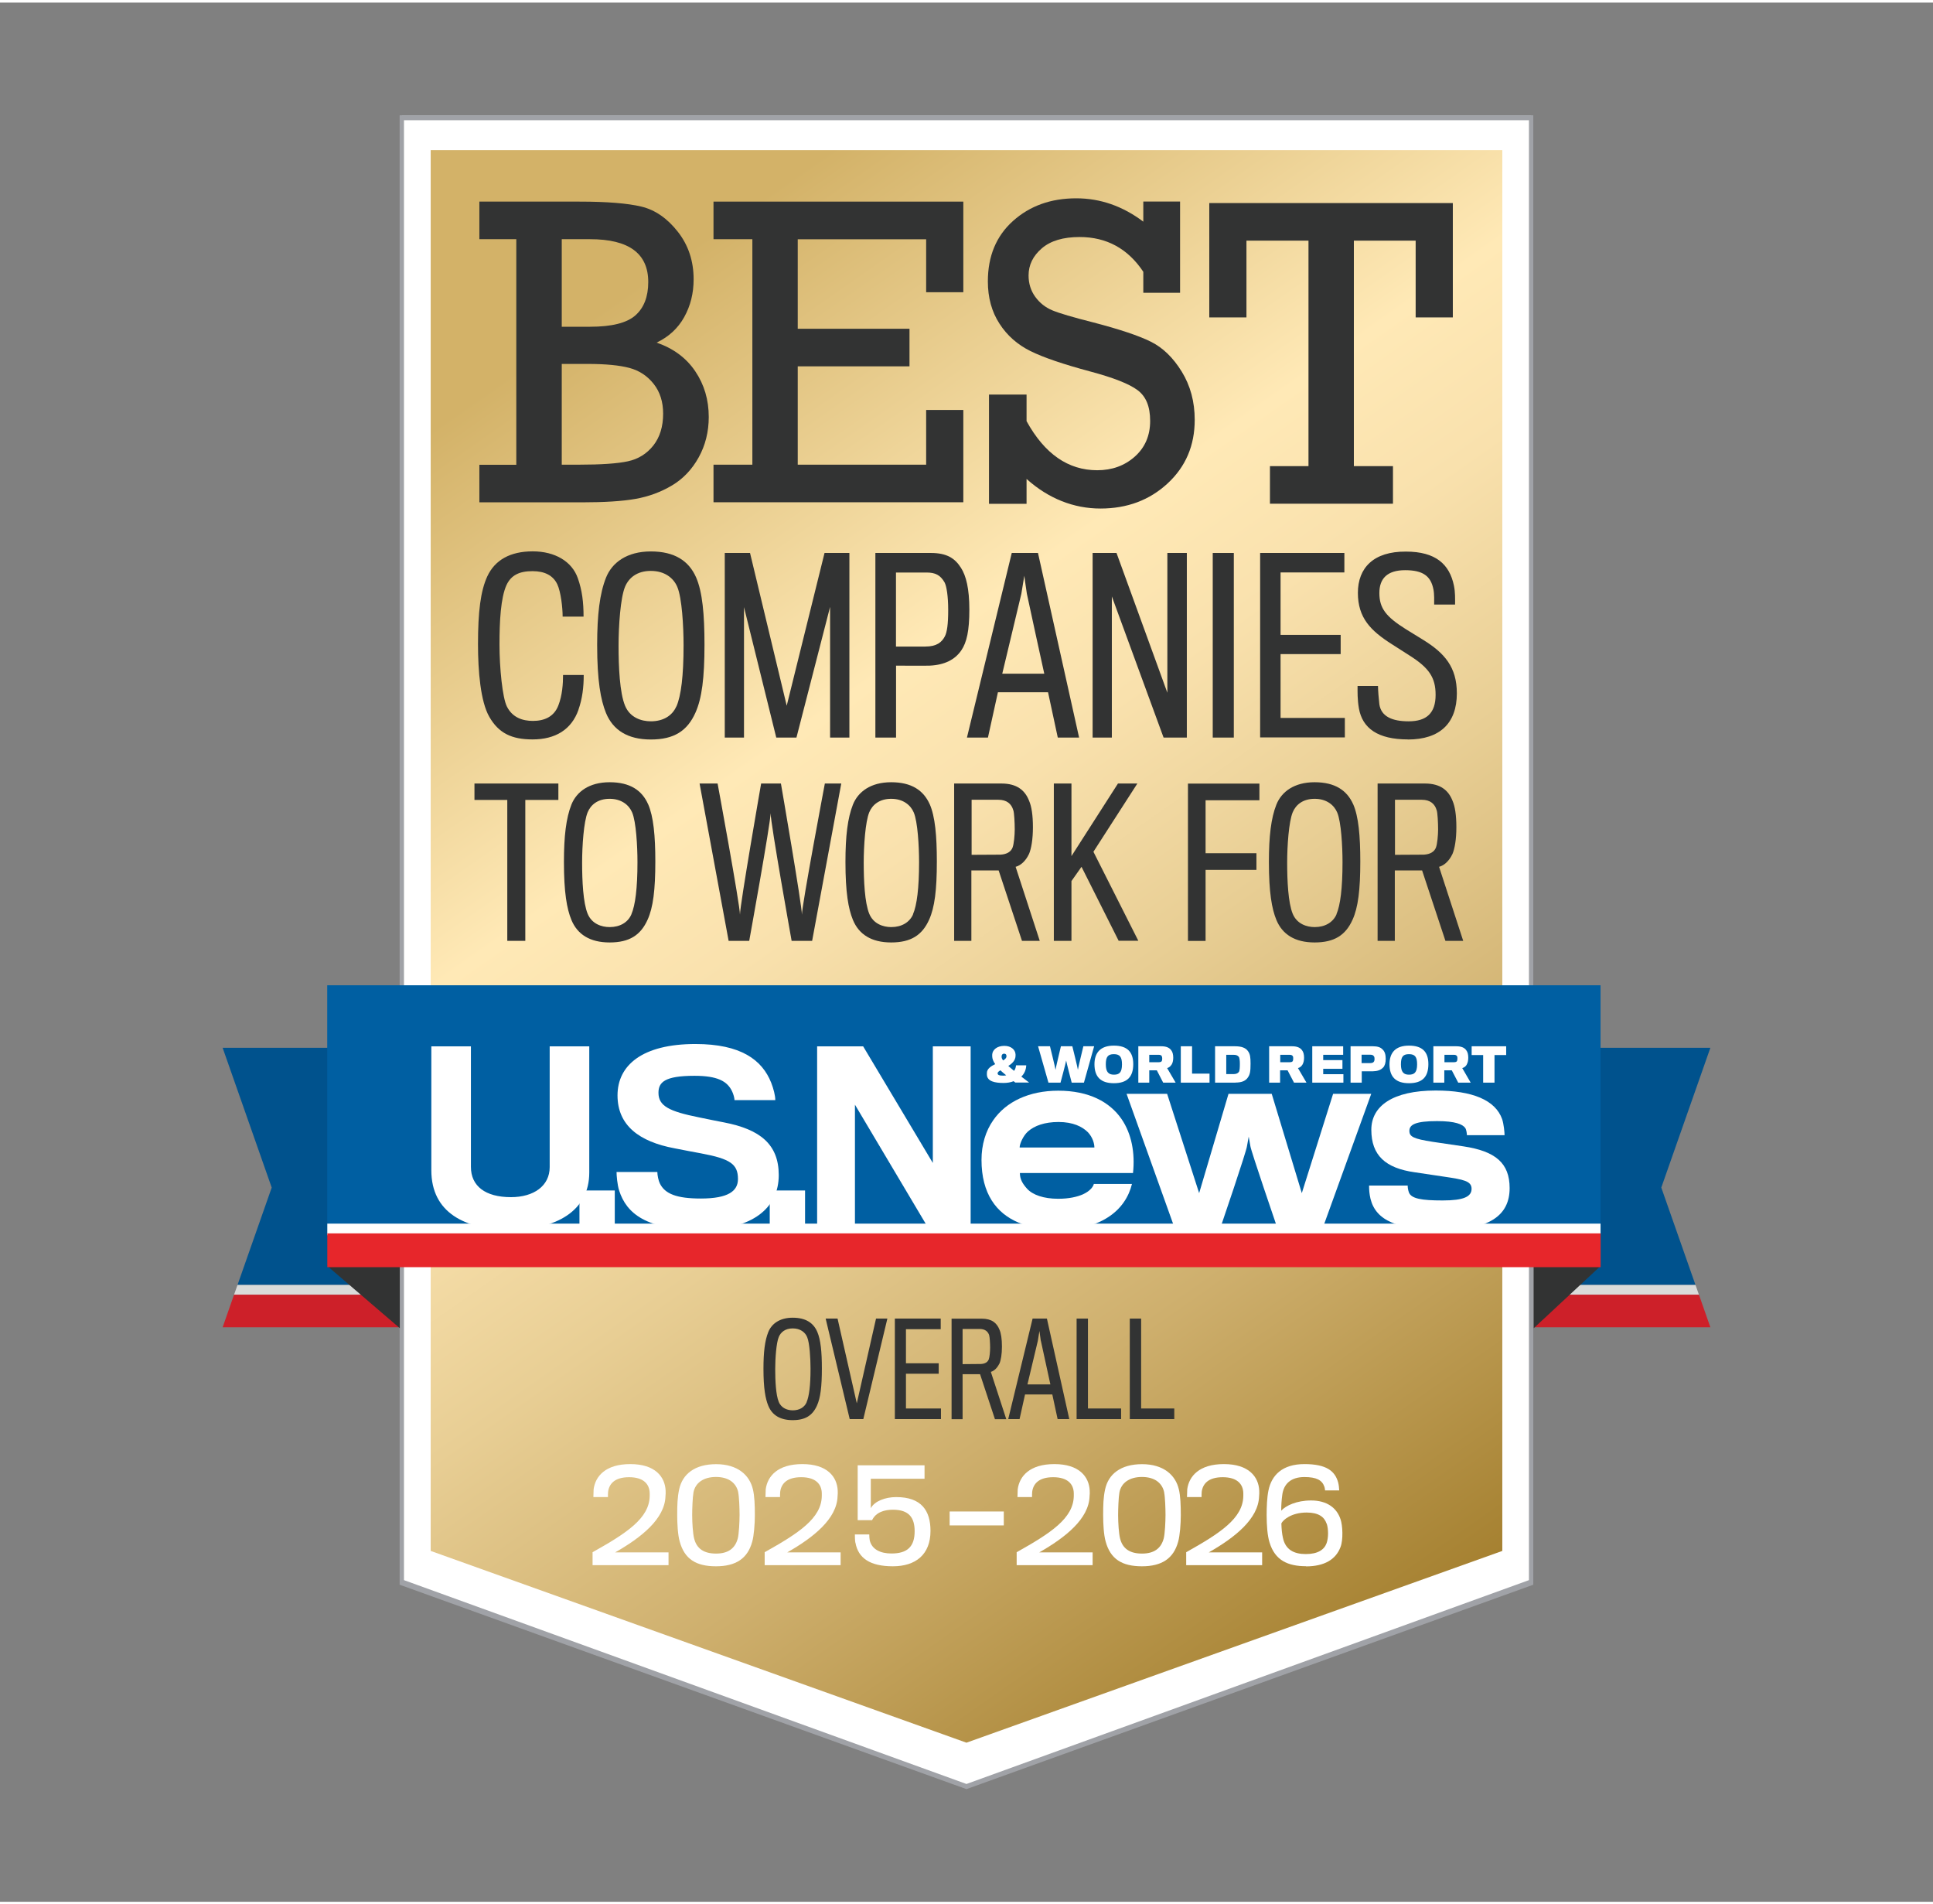 <?xml version="1.0" encoding="UTF-8"?>
<svg width="200px" height="197px" xmlns="http://www.w3.org/2000/svg" xmlns:xlink="http://www.w3.org/1999/xlink" id="Layer_1" version="1.1" viewBox="0 0 240.25 236">
  <rect x="0" y="0" width="240.25" height="236" fill="#808080" stroke="none"/>
  <defs>
    <style>
      .st0 {
        fill: #00528d;
      }

      .st1 {
        fill: #e7262b;
      }

      .st2 {
        fill: url(#linear-gradient);
      }

      .st3 {
        fill: #005fa2;
      }

      .st4 {
        fill: #fff;
      }

      .st5 {
        fill: #a0a2a7;
      }

      .st6 {
        fill: #323333;
      }

      .st7 {
        fill: #cd2029;
      }

      .st8 {
        fill: #dadbda;
      }
    </style>
    <linearGradient id="linear-gradient" x1="57.32" y1="15.67" x2="182.93" y2="195.05" gradientUnits="userSpaceOnUse">
      <stop offset=".13" stop-color="#d3b268"></stop>
      <stop offset=".39" stop-color="#ffe9b6"></stop>
      <stop offset=".48" stop-color="#f9e1ad"></stop>
      <stop offset=".61" stop-color="#e8ce94"></stop>
      <stop offset=".78" stop-color="#ceaf6d"></stop>
      <stop offset=".98" stop-color="#a98536"></stop>
      <stop offset="1" stop-color="#a68131"></stop>
    </linearGradient>
  </defs>
  <polygon class="st4" points="49.95 14 49.95 41.05 49.95 177.69 49.95 196.3 120.12 221.72 190.3 196.29 190.3 177.69 190.3 41.05 190.3 14 49.95 14"></polygon>
  <polygon class="st2" points="53.53 18.33 53.53 52.99 53.53 141.81 53.53 192.4 120.12 216.23 186.72 192.4 186.72 141.81 186.72 52.99 186.72 18.33 53.53 18.33"></polygon>
  <g>
    <path class="st6" d="M64.17,57.42v-28.02h-4.59v-4.67h12.44c3.42,0,5.99.21,7.7.62,1.71.41,3.22,1.46,4.53,3.13,1.31,1.67,1.96,3.64,1.96,5.9,0,1.74-.39,3.3-1.17,4.7-.78,1.4-1.92,2.45-3.43,3.17,2.08.72,3.68,1.9,4.8,3.56,1.12,1.66,1.68,3.55,1.68,5.68,0,1.84-.42,3.52-1.25,5.02-.83,1.5-1.94,2.67-3.32,3.49-1.38.82-2.89,1.38-4.53,1.67s-3.87.43-6.7.43h-12.71v-4.67h4.59ZM69.82,40.28h3.52c2.69,0,4.56-.47,5.63-1.41,1.06-.94,1.6-2.32,1.6-4.15,0-3.55-2.41-5.32-7.23-5.32h-3.52v10.88ZM69.82,57.42h2.12c2.78,0,4.81-.14,6.1-.42,1.29-.28,2.34-.93,3.16-1.96.81-1.03,1.22-2.35,1.22-3.96,0-1.47-.39-2.7-1.17-3.69-.78-.99-1.78-1.66-3.01-1.99s-2.96-.5-5.2-.5h-3.22v12.52Z"></path>
    <path class="st6" d="M93.51,57.42v-28.02h-4.83v-4.67h31.05v11.26h-4.62v-6.58h-15.96v11.12h13.89v4.67h-13.89v12.22h15.96v-6.8h4.62v11.47h-31.05v-4.67h4.83Z"></path>
    <path class="st6" d="M122.92,62.28v-13.57h4.67v3.3c2.24,4.07,5.17,6.1,8.78,6.1,1.84,0,3.4-.56,4.67-1.69,1.27-1.13,1.91-2.61,1.91-4.43s-.52-3.05-1.56-3.83c-1.04-.78-3-1.55-5.88-2.32-3.35-.9-5.83-1.74-7.44-2.54-1.61-.8-2.9-1.93-3.85-3.41-.96-1.48-1.44-3.23-1.44-5.25,0-3.13,1.04-5.64,3.13-7.51,2.09-1.87,4.7-2.81,7.86-2.81,2.99,0,5.77.97,8.33,2.9v-2.5h4.57v11.34h-4.57v-2.61c-1.92-2.88-4.56-4.32-7.92-4.32-2.04,0-3.61.47-4.7,1.41-1.09.94-1.64,2.06-1.64,3.37,0,1,.28,1.89.83,2.65.55.76,1.26,1.32,2.12,1.68s2.55.86,5.08,1.5c3.3.86,5.69,1.66,7.17,2.4,1.49.74,2.77,1.98,3.84,3.72,1.07,1.74,1.61,3.73,1.61,5.99,0,3.19-1.12,5.82-3.37,7.9-2.25,2.08-5.03,3.12-8.34,3.12s-6.47-1.23-9.19-3.68v3.09h-4.67Z"></path>
    <path class="st6" d="M162.63,57.6v-28.02h-7.71v9.54h-4.62v-14.21h30.27v14.21h-4.62v-9.54h-7.68v28.02h4.86v4.67h-15.29v-4.67h4.78Z"></path>
  </g>
  <g>
    <path class="st4" d="M73.65,194.16v-1.6c4.23-2.37,7.06-4.21,7.1-6.99v-.33c-.02-1.15-.77-2-2.56-2s-2.48.82-2.61,1.81c-.02.16-.02.47-.02.66h-1.81c0-.27.02-.69.03-.97.22-1.63,1.49-3.13,4.56-3.13s4.31,1.56,4.39,3.3c.02.19,0,.5-.02.71-.09,2.8-3,5.11-6.25,6.96h6.63v1.59h-9.45Z"></path>
    <path class="st4" d="M93.58,184.75c.2.85.24,1.96.24,3.21,0,1.04-.11,2.56-.33,3.3-.57,2.09-2.04,3.05-4.5,3.05s-3.91-.88-4.51-3.08c-.24-.83-.31-2.23-.31-3.28,0-1.23.02-2.17.24-3.19.41-1.92,1.96-3.14,4.6-3.14s4.16,1.34,4.57,3.14ZM91.76,185.14c-.24-1.18-1.19-1.93-2.77-1.93s-2.58.75-2.8,1.93c-.11.6-.16,2.06-.16,2.81,0,.99.09,2.31.24,2.89.31,1.29,1.23,1.89,2.73,1.89s2.37-.64,2.7-1.89c.14-.53.22-2.06.22-2.91,0-.8-.05-2.22-.17-2.8Z"></path>
    <path class="st4" d="M95.04,194.16v-1.6c4.23-2.37,7.06-4.21,7.1-6.99v-.33c-.02-1.15-.77-2-2.56-2s-2.48.82-2.61,1.81c-.02.16-.02.47-.02.66h-1.81c0-.27.02-.69.03-.97.22-1.63,1.49-3.13,4.56-3.13s4.31,1.56,4.39,3.3c.02.19,0,.5-.02.71-.09,2.8-3,5.11-6.25,6.96h6.63v1.59h-9.45Z"></path>
    <path class="st4" d="M106.31,191.37c-.05-.27-.06-.71-.06-1.02h1.79c0,.24.02.52.06.74.27,1.13,1.34,1.63,2.7,1.63,1.98,0,2.88-.86,2.88-2.77,0-1.67-.69-2.67-2.7-2.67-1.04,0-2.11.3-2.59,1.3h-1.79v-6.82h8.31v1.67h-6.68v3.66c.47-.88,1.81-1.38,3.16-1.38,3.13,0,4.26,1.68,4.26,4.2,0,2.95-1.85,4.4-4.68,4.4s-4.31-1.01-4.65-2.94Z"></path>
    <path class="st4" d="M118.03,189.23v-1.73h6.73v1.73h-6.73Z"></path>
    <path class="st4" d="M126.36,194.16v-1.6c4.23-2.37,7.06-4.21,7.1-6.99v-.33c-.02-1.15-.77-2-2.56-2s-2.48.82-2.61,1.81c-.02.16-.02.47-.02.66h-1.81c0-.27.02-.69.03-.97.22-1.63,1.49-3.13,4.56-3.13s4.31,1.56,4.39,3.3c.02.19,0,.5-.02.71-.09,2.8-3,5.11-6.25,6.96h6.63v1.59h-9.45Z"></path>
    <path class="st4" d="M146.52,184.75c.2.85.24,1.96.24,3.21,0,1.04-.11,2.56-.33,3.3-.57,2.09-2.04,3.05-4.5,3.05s-3.91-.88-4.51-3.08c-.24-.83-.31-2.23-.31-3.28,0-1.23.02-2.17.24-3.19.41-1.92,1.96-3.14,4.6-3.14s4.16,1.34,4.57,3.14ZM144.7,185.14c-.24-1.18-1.19-1.93-2.77-1.93s-2.58.75-2.8,1.93c-.11.6-.16,2.06-.16,2.81,0,.99.09,2.31.24,2.89.31,1.29,1.23,1.89,2.73,1.89s2.37-.64,2.7-1.89c.14-.53.22-2.06.22-2.91,0-.8-.05-2.22-.17-2.8Z"></path>
    <path class="st4" d="M147.43,194.16v-1.6c4.23-2.37,7.06-4.21,7.1-6.99v-.33c-.02-1.15-.77-2-2.56-2s-2.48.82-2.61,1.81c-.02.16-.02.47-.02.66h-1.81c0-.27.02-.69.03-.97.22-1.63,1.49-3.13,4.56-3.13s4.31,1.56,4.39,3.3c.02.19,0,.5-.02.71-.09,2.8-3,5.11-6.25,6.96h6.63v1.59h-9.45Z"></path>
    <path class="st4" d="M162.32,194.3c-2.23,0-3.85-.71-4.53-2.95-.27-.85-.36-2.17-.36-3.41,0-1.08.05-2.2.22-3.03.39-1.95,1.76-3.3,4.48-3.3s3.79.86,4.18,2.26c.08.28.13.71.14,1.01h-1.76c-.02-.14-.03-.31-.09-.47-.27-.79-.96-1.19-2.48-1.19-1.68,0-2.58.86-2.75,2.23-.08.6-.13,1.21-.13,1.95.57-.63,1.92-1.27,3.71-1.27,1.96,0,3.19.91,3.66,2.33.27.77.35,2.55,0,3.46-.58,1.54-2,2.4-4.29,2.4ZM164.88,189.01c-.28-.83-.99-1.38-2.48-1.38-1.93,0-2.95.94-3.14,1.35.02.72.08,1.29.19,1.78.31,1.49,1.37,2.03,2.85,2.03s2.28-.53,2.58-1.35c.24-.68.24-1.73.02-2.42Z"></path>
  </g>
  <g>
    <path class="st6" d="M101.58,165.18c.42.97.57,2.5.57,4.54,0,2.25-.17,3.65-.61,4.62-.55,1.23-1.45,1.81-3.02,1.81s-2.56-.64-3.03-1.79c-.36-.88-.6-2.18-.6-4.6,0-2.06.17-3.49.6-4.56.41-1.02,1.41-1.78,3.03-1.78s2.58.64,3.06,1.76ZM100.25,173.92c.31-.72.49-2.07.49-4.15,0-1.27-.11-3.21-.42-3.94-.25-.6-.85-1.08-1.79-1.08s-1.49.47-1.74,1.07c-.31.75-.44,2.69-.44,3.99,0,1.43.08,3.19.44,4.07.33.8,1.1,1.05,1.74,1.05.82,0,1.45-.36,1.73-1.01Z"></path>
    <path class="st6" d="M107.31,176.02h-1.7l-2.99-12.49h1.48l2.39,10.53,2.39-10.53h1.41l-2.99,12.49Z"></path>
    <path class="st6" d="M111.22,176.02v-12.49h5.7v1.32h-4.32v4.23h4.07v1.3h-4.07v4.32h4.35v1.32h-5.74Z"></path>
    <path class="st6" d="M124.2,169.14c-.24.5-.63.9-1.05,1.01l1.92,5.88h-1.41l-1.85-5.59h-2.17v5.59h-1.37v-12.49h3.76c1.23,0,1.87.53,2.2,1.38.19.44.3,1.13.3,2.09s-.13,1.7-.32,2.14ZM122.96,165.65c-.14-.5-.52-.83-1.18-.83h-2.14v4.37s2.22-.02,2.29-.02c.52-.03.83-.24.96-.57.11-.28.17-.99.17-1.45,0-.55-.05-1.32-.11-1.51Z"></path>
    <path class="st6" d="M126.72,176.02h-1.41l3.03-12.49h1.78l2.78,12.49h-1.45l-.66-3.06h-3.39l-.68,3.06ZM129.36,166.3c-.03-.16-.17-1.23-.17-1.23,0,0-.17,1.07-.2,1.23-.05.22-1.29,5.41-1.29,5.41h2.85s-1.15-5.23-1.18-5.41Z"></path>
    <path class="st6" d="M133.81,176.02v-12.49h1.41v11.17h4.12v1.32h-5.53Z"></path>
    <path class="st6" d="M140.42,176.02v-12.49h1.41v11.17h4.12v1.32h-5.53Z"></path>
  </g>
  <g>
    <path class="st6" d="M71.9,87.87c-.87,2.48-2.88,3.69-5.71,3.69-2.6,0-4.21-.78-5.37-2.8-1.1-1.9-1.41-5.71-1.41-9.03,0-4.04.32-6.61,1.15-8.42.95-2.05,2.86-3.12,5.65-3.12s4.88,1.27,5.6,3.32c.55,1.53.72,3.03.72,4.79h-2.6c0-1.15-.23-3.09-.66-4.01-.52-1.1-1.56-1.64-3.09-1.64-1.62,0-2.65.49-3.23,1.73-.72,1.59-.87,4.5-.87,7.39s.37,6.61.92,7.7c.69,1.38,1.96,1.79,3.23,1.79,1.44,0,2.63-.52,3.17-1.93.49-1.27.58-2.68.58-3.78h2.57c0,1.53-.17,2.94-.66,4.33Z"></path>
    <path class="st6" d="M86.52,71.43c.78,1.79,1.04,4.59,1.04,8.34,0,4.13-.32,6.69-1.13,8.48-1.01,2.25-2.65,3.32-5.54,3.32s-4.7-1.18-5.57-3.29c-.66-1.62-1.1-4.01-1.1-8.45,0-3.78.32-6.41,1.1-8.37.75-1.88,2.6-3.26,5.57-3.26s4.73,1.18,5.63,3.23ZM84.07,87.47c.58-1.33.89-3.81.89-7.62,0-2.34-.2-5.89-.78-7.24-.46-1.1-1.56-1.99-3.29-1.99s-2.74.87-3.2,1.96c-.58,1.38-.81,4.93-.81,7.33,0,2.63.14,5.86.81,7.47.61,1.47,2.02,1.93,3.2,1.93,1.5,0,2.65-.66,3.17-1.85Z"></path>
    <path class="st6" d="M103.17,91.33v-16.24l-4.18,16.24h-2.51l-4.01-16.21v16.21h-2.39v-22.94h3.14l4.56,18.98,4.7-18.98h3.09v22.94h-2.39Z"></path>
    <path class="st6" d="M119.47,80.51c-.78,1.13-2.05,1.79-3.89,1.88-.49.03-4.21,0-4.21,0v8.94h-2.57v-22.94h6.89c1.99,0,3,.66,3.75,1.85.63.98,1.04,2.57,1.04,5.19s-.32,4.07-1.01,5.08ZM117.39,72.03c-.52-.89-1.13-1.21-2.25-1.21h-3.78v9.2h3.64c1.44,0,2.05-.55,2.42-1.24.29-.52.43-1.56.43-3.29s-.2-3-.46-3.46Z"></path>
    <path class="st6" d="M122.78,91.33h-2.6l5.57-22.94h3.26l5.11,22.94h-2.65l-1.21-5.63h-6.23l-1.24,5.63ZM127.63,73.47c-.06-.29-.32-2.25-.32-2.25,0,0-.32,1.96-.37,2.25-.09.4-2.37,9.92-2.37,9.92h5.22s-2.11-9.61-2.16-9.92Z"></path>
    <path class="st6" d="M144.62,91.33l-6.43-17.54v17.54h-2.39v-22.94h2.97l6.32,17.37v-17.37h2.42v22.94h-2.89Z"></path>
    <path class="st6" d="M150.73,91.33v-22.94h2.62v22.94h-2.62Z"></path>
    <path class="st6" d="M156.62,91.33v-22.94h10.47v2.42h-7.93v7.76h7.47v2.39h-7.47v7.93h7.99v2.42h-10.53Z"></path>
    <path class="st6" d="M174.99,91.56c-3.75,0-5.65-1.39-6.09-3.84-.2-1.13-.17-2.08-.17-2.8h2.54c0,.49.09,1.64.17,2.28.23,1.53,1.62,2.11,3.64,2.11,2.22,0,3.35-1.01,3.35-3.29,0-2.14-.81-3.35-3.23-4.88-.49-.32-1.53-.98-2.25-1.44-2.57-1.64-4.18-3.23-4.18-6.35s1.96-5.16,5.97-5.13c3.69,0,5.42,1.56,5.97,4.24.17.84.14,1.62.14,2.34h-2.6c0-.37.03-1.3-.09-1.88-.32-1.64-1.27-2.39-3.52-2.39s-3.2,1.07-3.2,2.83c0,1.9.81,2.94,3.29,4.5.69.43,1.64,1.01,2.16,1.33,2.65,1.64,4.18,3.38,4.18,6.64,0,3.72-2.11,5.74-6.09,5.74Z"></path>
  </g>
  <path class="st5" d="M49.67,14v182.6l70.45,25.4,70.45-25.4V14H49.67ZM190.03,188.74v7.29l-69.91,25.33-69.91-25.33V14.62h139.82v174.12Z"></path>
  <g>
    <g>
      <polygon class="st0" points="27.67 129.88 49.56 129.88 49.56 159.35 29.52 159.35 33.77 147.25 27.67 129.88"></polygon>
      <polygon class="st8" points="49.56 160.56 29.09 160.56 29.52 159.35 49.56 159.35 49.56 160.56"></polygon>
      <polygon class="st7" points="49.56 164.61 27.67 164.61 29.09 160.56 49.56 160.56 49.56 164.61"></polygon>
    </g>
    <g>
      <polygon class="st0" points="212.58 129.88 190.69 129.88 190.69 159.35 210.73 159.35 206.48 147.25 212.58 129.88"></polygon>
      <polygon class="st8" points="190.69 160.56 211.16 160.56 210.73 159.35 190.69 159.35 190.69 160.56"></polygon>
      <polygon class="st7" points="190.69 164.61 212.58 164.61 211.16 160.56 190.69 160.56 190.69 164.61"></polygon>
    </g>
    <polygon class="st6" points="49.69 156.98 49.69 164.72 40.63 156.95 49.69 156.98"></polygon>
    <polygon class="st6" points="190.63 156.98 190.63 164.72 198.98 156.95 190.63 156.98"></polygon>
    <rect class="st3" x="40.67" y="122.11" width="158.26" height="30.88"></rect>
    <g id="U.S.News">
      <path class="st4" d="M63.4,152.48c-5.61,0-9.79-2.11-9.79-7.38v-15.4h4.92v14.98c0,2.37,1.77,3.76,4.98,3.76,2.82,0,4.81-1.39,4.81-3.73v-15.01h4.92v15.69c0,4.76-4.1,7.09-9.85,7.09Z"></path>
      <path class="st4" d="M72.02,152.19v-4.58h4.39v4.58h-4.39Z"></path>
      <path class="st4" d="M87.11,152.51c-6.81,0-9.25-2.05-10.16-4.9-.23-.74-.32-1.85-.32-2.3h5.07c0,.4.14,1.08.31,1.42.63,1.31,2.11,1.88,5.1,1.88,3.42,0,4.61-.94,4.61-2.42,0-1.85-.94-2.51-4.58-3.19-.66-.12-2.31-.43-3.3-.63-4.39-.82-7.09-2.84-7.09-6.58s3.08-6.38,9.68-6.38c5.64,0,8.29,1.96,9.42,4.81.29.74.51,1.59.51,2.16h-5.07c0-.26-.14-.77-.31-1.11-.6-1.25-1.82-1.91-4.67-1.91-3.73,0-4.47.82-4.47,2.11,0,1.65,1.34,2.31,5.01,3.05,1.13.23,2.62.54,3.13.63,4.47.86,6.81,2.71,6.81,6.55,0,4.07-3.22,6.8-9.68,6.8Z"></path>
      <path class="st4" d="M95.67,152.19v-4.58h4.39v4.58h-4.39Z"></path>
      <path class="st4" d="M115.32,152.19l-9.06-15.24v15.24h-4.7v-22.49h5.72l8.66,14.49v-14.49h4.7v22.49h-5.32Z"></path>
      <path class="st4" d="M137.68,150.96c-1.45.94-3.47,1.51-6.16,1.51-3.68,0-6.67-1.09-8.26-3.62-.82-1.3-1.27-2.96-1.27-5.04,0-1.9.52-3.59,1.45-4.92,1.6-2.32,4.47-3.68,8.09-3.68,3.8,0,6.4,1.39,7.87,3.53,1.24,1.81,1.69,4.2,1.42,6.7h-14.06c0,.76.33,1.33.9,1.96.7.76,2.05,1.24,3.86,1.24,1.36,0,2.35-.24,3.05-.54.87-.39,1.3-.93,1.38-1.3h4.74c-.39,1.6-1.35,3.11-3.01,4.16ZM135.21,140.37c-.69-.69-1.84-1.27-3.65-1.27-1.72,0-2.99.46-3.8,1.18-.57.51-1.03,1.51-1.03,1.99h9.29c0-.48-.21-1.27-.81-1.9Z"></path>
      <path class="st4" d="M164.43,152.19h-5.7s-3.26-9.53-3.32-10.08c-.03-.21-.21-1.19-.21-1.19,0,0-.18.98-.21,1.16-.03.57-3.29,10.11-3.29,10.11h-5.74l-5.94-16.59h5.04l3.98,12.34,3.65-12.34h5.37l3.74,12.34,3.89-12.34h4.74l-6,16.59Z"></path>
      <path class="st4" d="M179.3,152.49c-5.61,0-8.27-1.12-8.96-3.83-.15-.66-.18-1.12-.18-1.66h4.8c0,.21.03.51.15.85.3.78,1.57,1,4.2,1s3.59-.48,3.59-1.45-1-1.15-3.44-1.51c-.63-.09-2.62-.39-3.62-.54-3.65-.51-5.4-2.11-5.4-5.28,0-2.95,2.65-4.88,8-4.88,4.55,0,7.42,1.18,8.26,3.56.21.64.3,1.66.3,1.99h-4.68c0-.18-.06-.69-.21-.9-.33-.45-1.21-.85-3.5-.85-2.66,0-3.44.43-3.44,1.21,0,.73.51.99,2.87,1.36.97.15,3.29.48,3.86.57,3.98.6,5.73,2.08,5.73,5.19,0,3.44-2.59,5.19-8.33,5.19Z"></path>
    </g>
    <g id="_x26__World_Report">
      <path class="st4" d="M126.03,132.75c.15-.19.23-.43.25-.69h1.27c-.02.57-.25,1.06-.61,1.4.3.22.64.49.97.74h-1.72c-.07-.05-.15-.11-.21-.17-.35.15-.81.22-1.24.22-1.08,0-2.04-.19-2.08-1.02,0-.07,0-.18,0-.23.01-.51.5-.83,1.03-1.09-.26-.37-.36-.68-.37-.96v-.23c.03-.56.57-1.08,1.51-1.08.86,0,1.36.5,1.39,1.05,0,.04,0,.17,0,.2-.01.57-.45.97-.9,1.25.2.17.46.4.72.61ZM123.99,133.04c0,.22.2.3.68.3.13,0,.28-.01.39-.04-.26-.22-.53-.43-.72-.62-.21.12-.35.24-.35.37ZM125.09,130.98v-.09c0-.15-.08-.28-.29-.28s-.29.14-.31.3c0,.04,0,.08,0,.12,0,.12.07.27.19.42.23-.14.39-.29.41-.46Z"></path>
      <path class="st4" d="M134.71,134.21h-1.51s-.68-2.6-.69-2.75c0,.15-.7,2.75-.7,2.75h-1.5l-1.29-4.52h1.48s.69,2.79.69,2.93c0-.14.67-2.93.67-2.93h1.42s.69,2.79.69,2.93c0-.14.68-2.93.68-2.93h1.34l-1.27,4.52Z"></path>
      <path class="st4" d="M140.85,131.91c0,1.59-.76,2.37-2.41,2.37s-2.41-.81-2.41-2.35c0-1.44.74-2.32,2.41-2.32s2.41.79,2.41,2.3ZM139.45,131.94c0-.9-.25-1.27-1.01-1.27s-1,.36-1,1.27c0,.96.35,1.28,1.01,1.28s1-.27,1-1.28Z"></path>
      <path class="st4" d="M145.61,131.97c-.14.24-.35.38-.55.43l1.06,1.81h-1.55l-.79-1.53h-.94v1.53h-1.36v-4.52h2.86c.6,0,.99.17,1.22.48.18.23.26.53.26.95,0,.36-.08.65-.2.85ZM144.41,130.94c-.07-.14-.2-.19-.4-.19h-1.17v.92h1.19c.17,0,.32-.04.37-.15.04-.08.05-.2.05-.29,0-.1-.01-.22-.05-.29Z"></path>
      <path class="st4" d="M146.76,134.21v-4.52h1.4v3.4h2.17v1.12h-3.57Z"></path>
      <path class="st4" d="M153.57,134.21h-2.55v-4.52h2.48c.82,0,1.32.2,1.6.59.28.38.33.76.33,1.58,0,.96-.07,1.32-.32,1.69-.27.42-.74.65-1.55.65ZM154.1,131.86c0-.32-.03-.74-.14-.87-.18-.19-.34-.24-.68-.24h-.87v2.4h.87c.35,0,.54-.08.69-.26.12-.14.13-.66.13-1.02Z"></path>
      <path class="st4" d="M161.88,131.97c-.14.24-.35.38-.56.43l1.06,1.81h-1.55l-.8-1.53h-.93v1.53h-1.36v-4.52h2.86c.6,0,.99.17,1.22.48.18.23.26.53.26.95,0,.36-.08.65-.2.85ZM160.69,130.94c-.07-.14-.21-.19-.41-.19h-1.16v.92h1.19c.17,0,.32-.04.37-.15.04-.08.05-.2.05-.29,0-.1,0-.22-.04-.29Z"></path>
      <path class="st4" d="M163.1,134.21v-4.52h3.84v1.06h-2.48v.66h2.39v1.08h-2.39v.67h2.51v1.05h-3.87Z"></path>
      <path class="st4" d="M171.89,132.34c-.26.3-.7.45-1.25.46-.17,0-1.39,0-1.39,0v1.41h-1.39v-4.52h2.78c.55,0,.94.12,1.18.38.27.23.41.62.41,1.18,0,.5-.11.86-.33,1.1ZM170.77,130.95c-.08-.14-.21-.21-.44-.21h-1.1v1.04h1.09c.27,0,.39-.09.46-.21.04-.08.06-.17.06-.3,0-.14-.02-.26-.06-.32Z"></path>
      <path class="st4" d="M177.53,131.91c0,1.59-.75,2.37-2.41,2.37s-2.42-.81-2.42-2.35c0-1.44.74-2.32,2.42-2.32s2.41.79,2.41,2.3ZM176.13,131.94c0-.9-.24-1.27-1.01-1.27s-1,.36-1,1.27c0,.96.34,1.28,1,1.28s1.01-.27,1.01-1.28Z"></path>
      <path class="st4" d="M182.3,131.97c-.14.24-.35.38-.56.43l1.05,1.81h-1.55l-.8-1.53h-.93v1.53h-1.36v-4.52h2.86c.6,0,1,.17,1.22.48.18.23.26.53.26.95,0,.36-.08.65-.2.85ZM181.1,130.94c-.07-.14-.21-.19-.4-.19h-1.17v.92h1.19c.17,0,.32-.04.37-.15.03-.08.05-.2.05-.29,0-.1,0-.22-.04-.29Z"></path>
      <path class="st4" d="M185.75,130.78v3.43h-1.41v-3.43h-1.43v-1.09h4.29v1.09h-1.44Z"></path>
    </g>
    <rect class="st4" x="40.68" y="151.73" width="158.25" height="1.45"></rect>
    <rect class="st1" x="40.68" y="152.94" width="158.26" height="4.2"></rect>
  </g>
  <g>
    <path class="st6" d="M65.29,99.08v17.51h-2.24v-17.51h-4.08v-2.04h10.43v2.04h-4.11Z"></path>
    <path class="st6" d="M80.56,99.62c.66,1.52.89,3.91.89,7.11,0,3.52-.27,5.71-.96,7.23-.86,1.92-2.26,2.83-4.72,2.83s-4.01-1.01-4.75-2.8c-.57-1.38-.93-3.42-.93-7.2,0-3.22.27-5.46.93-7.13.64-1.6,2.21-2.78,4.75-2.78s4.03,1.01,4.79,2.75ZM78.47,113.3c.49-1.13.76-3.25.76-6.49,0-1.99-.17-5.02-.66-6.17-.39-.93-1.33-1.7-2.8-1.7s-2.34.74-2.73,1.67c-.49,1.18-.69,4.2-.69,6.25,0,2.24.12,4.99.69,6.37.52,1.25,1.72,1.65,2.73,1.65,1.28,0,2.26-.57,2.7-1.57Z"></path>
    <path class="st6" d="M100.95,116.59h-2.56s-2.61-14.56-2.61-15.86c-.02,1.3-2.66,15.86-2.66,15.86h-2.56l-3.61-19.55h2.24s2.78,15.07,2.78,16.3c0-1.23,2.63-16.3,2.63-16.3h2.46s2.61,15.1,2.61,16.3c0-1.2,2.85-16.3,2.85-16.3h2.04l-3.62,19.55Z"></path>
    <path class="st6" d="M115.56,99.62c.66,1.52.88,3.91.88,7.11,0,3.52-.27,5.71-.96,7.23-.86,1.92-2.26,2.83-4.72,2.83s-4.01-1.01-4.75-2.8c-.57-1.38-.93-3.42-.93-7.2,0-3.22.27-5.46.93-7.13.64-1.6,2.21-2.78,4.75-2.78s4.03,1.01,4.8,2.75ZM113.47,113.3c.49-1.13.76-3.25.76-6.49,0-1.99-.17-5.02-.66-6.17-.39-.93-1.33-1.7-2.8-1.7s-2.34.74-2.73,1.67c-.49,1.18-.69,4.2-.69,6.25,0,2.24.12,4.99.69,6.37.52,1.25,1.72,1.65,2.73,1.65,1.28,0,2.26-.57,2.71-1.57Z"></path>
    <path class="st6" d="M127.88,105.82c-.37.79-.98,1.4-1.65,1.57l3,9.2h-2.21l-2.9-8.75h-3.39v8.75h-2.14v-19.55h5.88c1.92,0,2.93.84,3.44,2.16.3.69.47,1.77.47,3.27s-.2,2.66-.49,3.34ZM125.94,100.36c-.22-.79-.81-1.3-1.84-1.3h-3.34v6.84s3.47-.02,3.59-.02c.81-.05,1.3-.37,1.5-.88.17-.44.27-1.55.27-2.26,0-.86-.07-2.07-.17-2.36Z"></path>
    <path class="st6" d="M139.04,116.59l-4.62-9.2-1.25,1.77v7.43h-2.19v-19.55h2.19v9.02l5.78-9.02h2.41l-5.46,8.48,5.58,11.06h-2.44Z"></path>
    <path class="st6" d="M149.84,99.11v6.59h6.32v2.07h-6.32v8.83h-2.19v-19.55h8.88v2.07h-6.69Z"></path>
    <path class="st6" d="M168.19,99.62c.66,1.52.88,3.91.88,7.11,0,3.52-.27,5.71-.96,7.23-.86,1.92-2.26,2.83-4.72,2.83s-4.01-1.01-4.75-2.8c-.57-1.38-.93-3.42-.93-7.2,0-3.22.27-5.46.93-7.13.64-1.6,2.21-2.78,4.75-2.78s4.03,1.01,4.8,2.75ZM166.1,113.3c.49-1.13.76-3.25.76-6.49,0-1.99-.17-5.02-.66-6.17-.39-.93-1.33-1.7-2.8-1.7s-2.34.74-2.73,1.67c-.49,1.18-.69,4.2-.69,6.25,0,2.24.12,4.99.69,6.37.52,1.25,1.72,1.65,2.73,1.65,1.28,0,2.26-.57,2.71-1.57Z"></path>
    <path class="st6" d="M180.51,105.82c-.37.79-.98,1.4-1.65,1.57l3,9.2h-2.21l-2.9-8.75h-3.39v8.75h-2.14v-19.55h5.88c1.92,0,2.93.84,3.44,2.16.3.69.47,1.77.47,3.27s-.2,2.66-.49,3.34ZM178.56,100.36c-.22-.79-.81-1.3-1.84-1.3h-3.34v6.84s3.47-.02,3.59-.02c.81-.05,1.3-.37,1.5-.88.17-.44.27-1.55.27-2.26,0-.86-.07-2.07-.17-2.36Z"></path>
  </g>
</svg>
